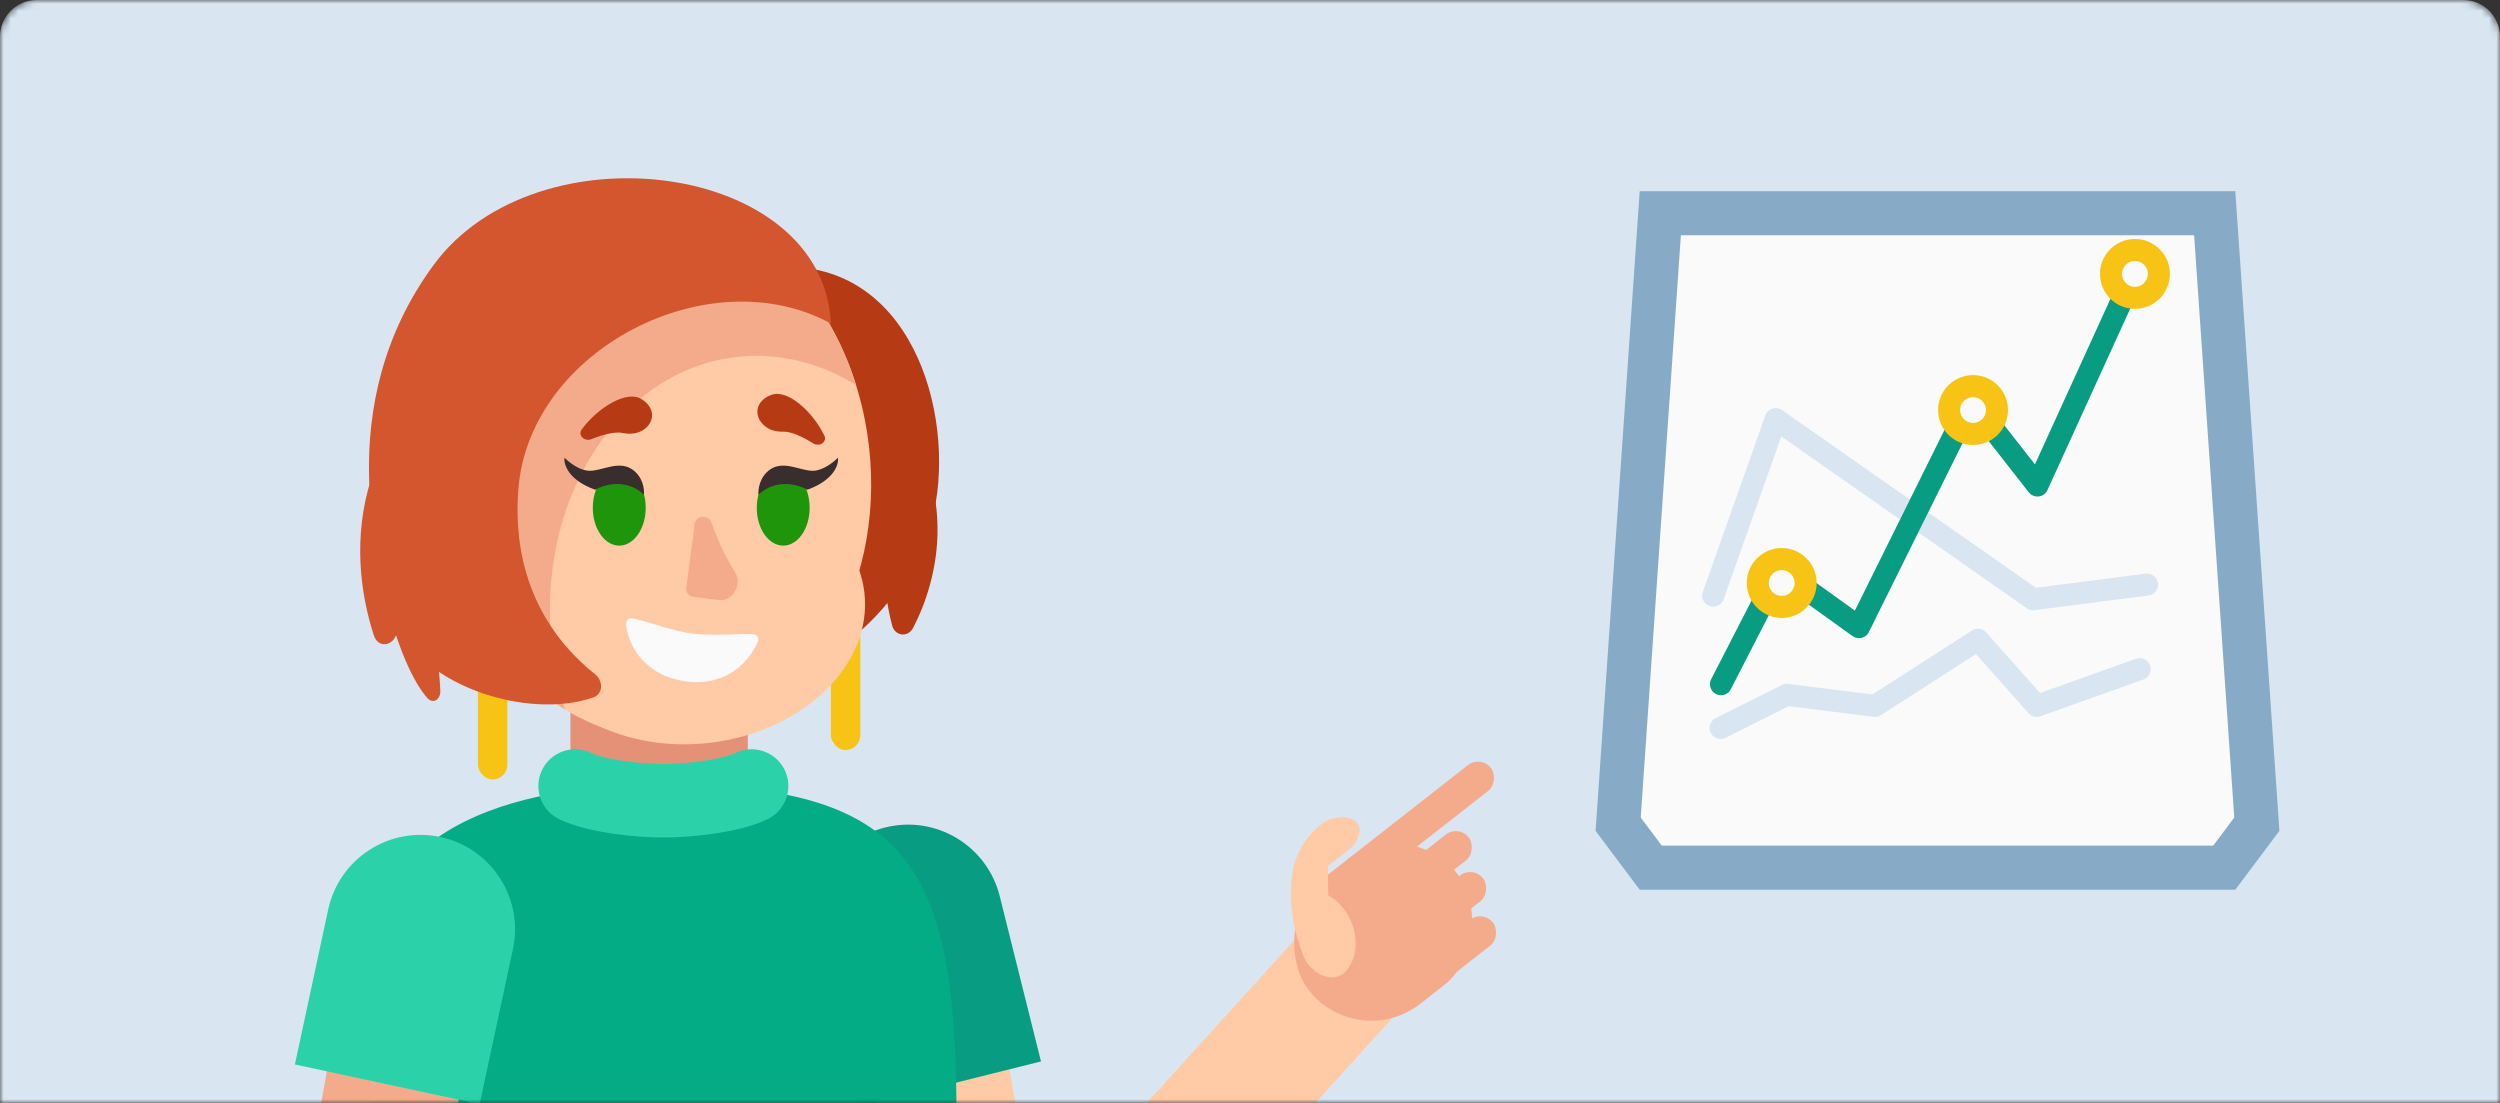 <svg width="340" height="150" viewBox="0 0 340 150" fill="none" xmlns="http://www.w3.org/2000/svg">
<rect x="0" y="0" width="340" height="150" fill="#333333" stroke="none"/>
<mask id="mask0" mask-type="alpha" maskUnits="userSpaceOnUse" x="0" y="0" width="340" height="150">
<path d="M0 5C0 2.239 2.239 0 5 0H335C337.761 0 340 2.239 340 5V150H0V5Z" fill="#D9E6F2"/>
</mask>
<g mask="url(#mask0)">
<path d="M0 5C0 2.239 2.239 0 5 0H335C337.761 0 340 2.239 340 5V150H0V5Z" fill="#D9E6F2"/>
<path d="M220.07 112.093L225.8 29H301.2L306.93 112.093L302.5 118H224.5L220.07 112.093Z" fill="#FAFAFA" stroke="#87ABC6" stroke-width="6"/>
<mask id="path-4-inside-1" fill="white">
<rect x="216.919" y="20" width="93.081" height="95" rx="2.71"/>
</mask>
<rect x="216.919" y="20" width="93.081" height="95" rx="2.71" fill="#FAFAFA" stroke="#B8D0E1" stroke-width="12" mask="url(#path-4-inside-1)"/>
<path d="M233 81L241.5 57L276.5 81.5L292 79.5" stroke="#D9E6F2" stroke-width="3" stroke-linecap="round" stroke-linejoin="round"/>
<path d="M234.057 93.048L242.026 77.535L252.822 85.291L268.084 54.517L277.091 66.026L290.102 37.503" stroke="#089D82" stroke-width="3" stroke-linecap="round" stroke-linejoin="round"/>
<path d="M234 99L243 94.5L255 96L269 87L277 96L291 91" stroke="#D9E6F2" stroke-width="3" stroke-linecap="round" stroke-linejoin="round"/>
<circle cx="242.313" cy="79.286" r="3.253" fill="#FAFAFA" stroke="#F7C415" stroke-width="3"/>
<circle cx="268.334" cy="55.767" r="3.253" fill="#FAFAFA" stroke="#F7C415" stroke-width="3"/>
<circle cx="290.352" cy="37.253" r="3.253" fill="#FAFAFA" stroke="#F7C415" stroke-width="3"/>
<rect x="113" y="76" width="4" height="26" rx="2" fill="#F7C415"/>
<path d="M124.578 126.394L133.558 176.823L79.483 170.587" stroke="#FFCAA6" stroke-width="18.334" stroke-linecap="round" stroke-linejoin="round"/>
<path d="M135.967 121.888C134.249 115.003 127.274 110.814 120.388 112.533C113.503 114.251 109.314 121.226 111.033 128.112L135.967 121.888ZM111.033 128.112L116.641 150.579L141.575 144.355L135.967 121.888L111.033 128.112Z" fill="#089D82"/>
<rect width="26.728" height="29.812" transform="matrix(-1 0 0 1 103.421 108.918)" fill="#F3AB8C"/>
<path fill-rule="evenodd" clip-rule="evenodd" d="M77.577 94.668L101.702 94.668L101.702 109.747L101.702 109.747C101.702 113.078 96.302 115.778 89.64 115.778C82.978 115.778 77.577 113.078 77.577 109.747C77.577 109.743 77.577 109.739 77.577 109.736L77.577 94.668Z" fill="#E59177"/>
<path d="M126.001 73C130.501 61.5 126.501 39 110 36.5L112.5 89C115.5 87.5 122.401 82.2 126.001 73Z" fill="#B63B14"/>
<ellipse rx="29.445" ry="36.522" transform="matrix(-0.993 0.115 0.115 0.993 88.938 64.032)" fill="#FFCAA6"/>
<ellipse rx="23.276" ry="17.894" transform="matrix(-0.993 0.115 0.115 0.993 94.443 83.258)" fill="#FFCAA6"/>
<path fill-rule="evenodd" clip-rule="evenodd" d="M76.835 96.496C67.919 91.01 61.185 80.317 59.689 67.425C57.365 47.389 68.576 29.627 84.729 27.753C98.564 26.148 111.537 36.718 116.437 52.372C111.496 49.331 105.886 47.889 100.126 48.557C83.972 50.431 72.761 68.193 75.086 88.229C75.419 91.105 76.014 93.872 76.835 96.496Z" fill="#F3AB8C"/>
<path d="M87.816 69.064C87.816 71.903 86.205 74.204 84.218 74.204C82.231 74.204 80.62 71.903 80.62 69.064C80.62 66.225 82.231 63.924 84.218 63.924C86.205 63.924 87.816 66.225 87.816 69.064Z" fill="#1F950C"/>
<path d="M85.951 63.818C87.43 64.806 87.652 66.529 87.578 67.266C85.173 65.028 82.151 65.892 80.941 66.603C77.287 65.292 76.642 63.151 76.776 62.245C77.331 62.826 78.783 63.996 80.147 64.027C81.852 64.066 84.103 62.582 85.951 63.818Z" fill="#392D2D"/>
<path d="M102.92 69.064C102.92 71.903 104.53 74.204 106.518 74.204C108.505 74.204 110.115 71.903 110.115 69.064C110.115 66.225 108.505 63.924 106.518 63.924C104.53 63.924 102.92 66.225 102.92 69.064Z" fill="#1F950C"/>
<path d="M104.785 63.818C103.306 64.806 103.084 66.529 103.157 67.266C105.563 65.028 108.584 65.892 109.795 66.603C113.449 65.292 114.094 63.151 113.96 62.245C113.404 62.826 111.953 63.996 110.589 64.027C108.884 64.066 106.633 62.582 104.785 63.818Z" fill="#392D2D"/>
<path d="M99.941 77.764C98.5 75.479 97.522 73.279 96.755 71.072C96.365 69.952 94.628 70.074 94.475 71.25L93.335 79.995C93.262 80.558 93.659 81.074 94.222 81.147L97.703 81.601C99.678 81.858 101.003 79.449 99.941 77.764Z" fill="#F3AB8C"/>
<path d="M87.171 54.239C85.222 53.081 81.362 55.357 79.115 58.403C78.529 59.198 79.505 60.096 80.421 59.728C81.917 59.127 83.641 58.645 84.747 58.886C88.116 59.62 90.295 56.095 87.171 54.239Z" fill="#B63B14"/>
<path d="M104.918 53.699C107.041 52.905 110.436 55.83 112.108 59.227C112.544 60.112 111.424 60.823 110.588 60.298C109.222 59.442 107.611 58.662 106.479 58.703C103.034 58.828 101.514 54.972 104.918 53.699Z" fill="#B63B14"/>
<path d="M94.212 86.171C91.1 85.765 87.709 84.345 85.931 84.093C85.485 84.03 85.131 84.382 85.153 84.832C85.281 87.49 87.532 91.915 93.303 92.667C98.995 93.409 101.989 89.782 103.059 87.277C103.259 86.809 103.006 86.304 102.5 86.257C100.7 86.087 97.246 86.567 94.212 86.171Z" fill="#FAFAFA"/>
<rect x="65" y="80" width="4" height="26" rx="2" fill="#F7C415"/>
<path d="M59 36C73 17 112 22 113 44C96.5 35 72 47.5 70.5 66.5C69.473 79.514 75.58 87.469 80.915 91.686C82.067 92.596 82.045 94.387 80.656 94.863C71.671 97.943 57.643 93.132 54.5 85.5C51 77 45 55 59 36Z" fill="#D3562F"/>
<path d="M121.324 85.05C119.988 79.93 119.213 71.625 122.618 63.659C122.848 63.121 123.333 62.678 123.908 62.789C125.407 63.081 127.372 65.063 127.501 71.545C127.613 77.237 125.847 82.2 124.186 85.39C123.481 86.743 121.709 86.526 121.324 85.05Z" fill="#B63B14"/>
<path d="M50.845 86.42C48.995 80.713 47.975 73.043 50.469 65.15C50.776 64.177 51.812 63.637 52.756 64.024C55.913 65.321 59.51 68.168 56.738 72.633C54.793 75.766 54.108 80.927 53.992 85.64C53.94 87.742 51.493 88.421 50.845 86.42Z" fill="#D3562F"/>
<path d="M58.092 94.908C56.348 92.91 54.007 88.401 51.965 79.517C51.632 78.068 52.961 76.904 54.203 77.72C55.904 78.837 57.674 80.617 58.392 83.186C59.3 86.433 59.722 90.852 59.884 93.905C59.95 95.133 58.901 95.834 58.092 94.908Z" fill="#D3562F"/>
<path d="M90.197 106.72C124.201 106.72 130.088 118.077 130.088 152.508C130.088 162.343 130.177 198.928 130.2 208.022C130.203 209.16 129.281 210.079 128.144 210.079H53.322C52.201 210.079 51.287 209.214 51.267 208.093C51.086 197.97 50.279 151.827 50.279 132.136C50.279 107.931 79.848 106.72 90.197 106.72Z" fill="#03AC84"/>
<path d="M78.218 106.901C81.041 108.276 86.688 108.901 90.218 108.901C93.747 108.901 99.394 108.276 102.218 106.901" stroke="#2AD1A9" stroke-width="10" stroke-linecap="round" stroke-linejoin="round"/>
<path d="M57.198 126.394L48.218 176.823L100.718 187.901" stroke="#F3AB8C" stroke-width="18.334" stroke-linecap="round" stroke-linejoin="round"/>
<path d="M44.635 123.693C46.127 116.755 52.96 112.339 59.898 113.831C66.837 115.322 71.252 122.156 69.761 129.094L44.635 123.693ZM69.761 129.094L65.231 150.168L40.105 144.767L44.635 123.693L69.761 129.094Z" fill="#2AD1A9"/>
<path d="M142 178.069L183.317 132.471" stroke="#FFCAA6" stroke-width="17" stroke-linecap="round" stroke-linejoin="round"/>
<rect width="25.672" height="21.579" rx="10.79" transform="matrix(-0.787 0.616 0.616 0.787 191.568 110.373)" fill="#F3AB8C"/>
<rect width="25.121" height="4.465" rx="2.232" transform="matrix(-0.787 0.616 0.616 0.787 201.388 102.685)" fill="#F3AB8C"/>
<rect width="14.317" height="4.465" rx="2.232" transform="matrix(-0.787 0.616 0.616 0.787 198.371 112.134)" fill="#F3AB8C"/>
<rect width="12.424" height="4.465" rx="2.232" transform="matrix(-0.787 0.616 0.616 0.787 200.321 117.696)" fill="#F3AB8C"/>
<rect width="10.887" height="4.465" rx="2.232" transform="matrix(-0.787 0.616 0.616 0.787 201.672 123.725)" fill="#F3AB8C"/>
<path d="M176.777 128.622L177.355 130.242L177.556 130.595C178.869 132.904 181.93 133.896 183.38 131.67C184.026 130.678 184.456 129.466 184.38 128.05C184.185 124.422 181.805 122.347 180.64 121.764L180.594 117.783L183.377 115.604C184.231 114.936 184.673 114.198 184.842 113.46C185.433 110.878 181.779 110.476 179.694 112.109L179.61 112.175C177.244 114.026 175.796 116.811 175.637 119.811L175.599 120.544C175.454 123.288 175.854 126.034 176.777 128.622Z" fill="#FFCAA6"/>
</g>
</svg>
